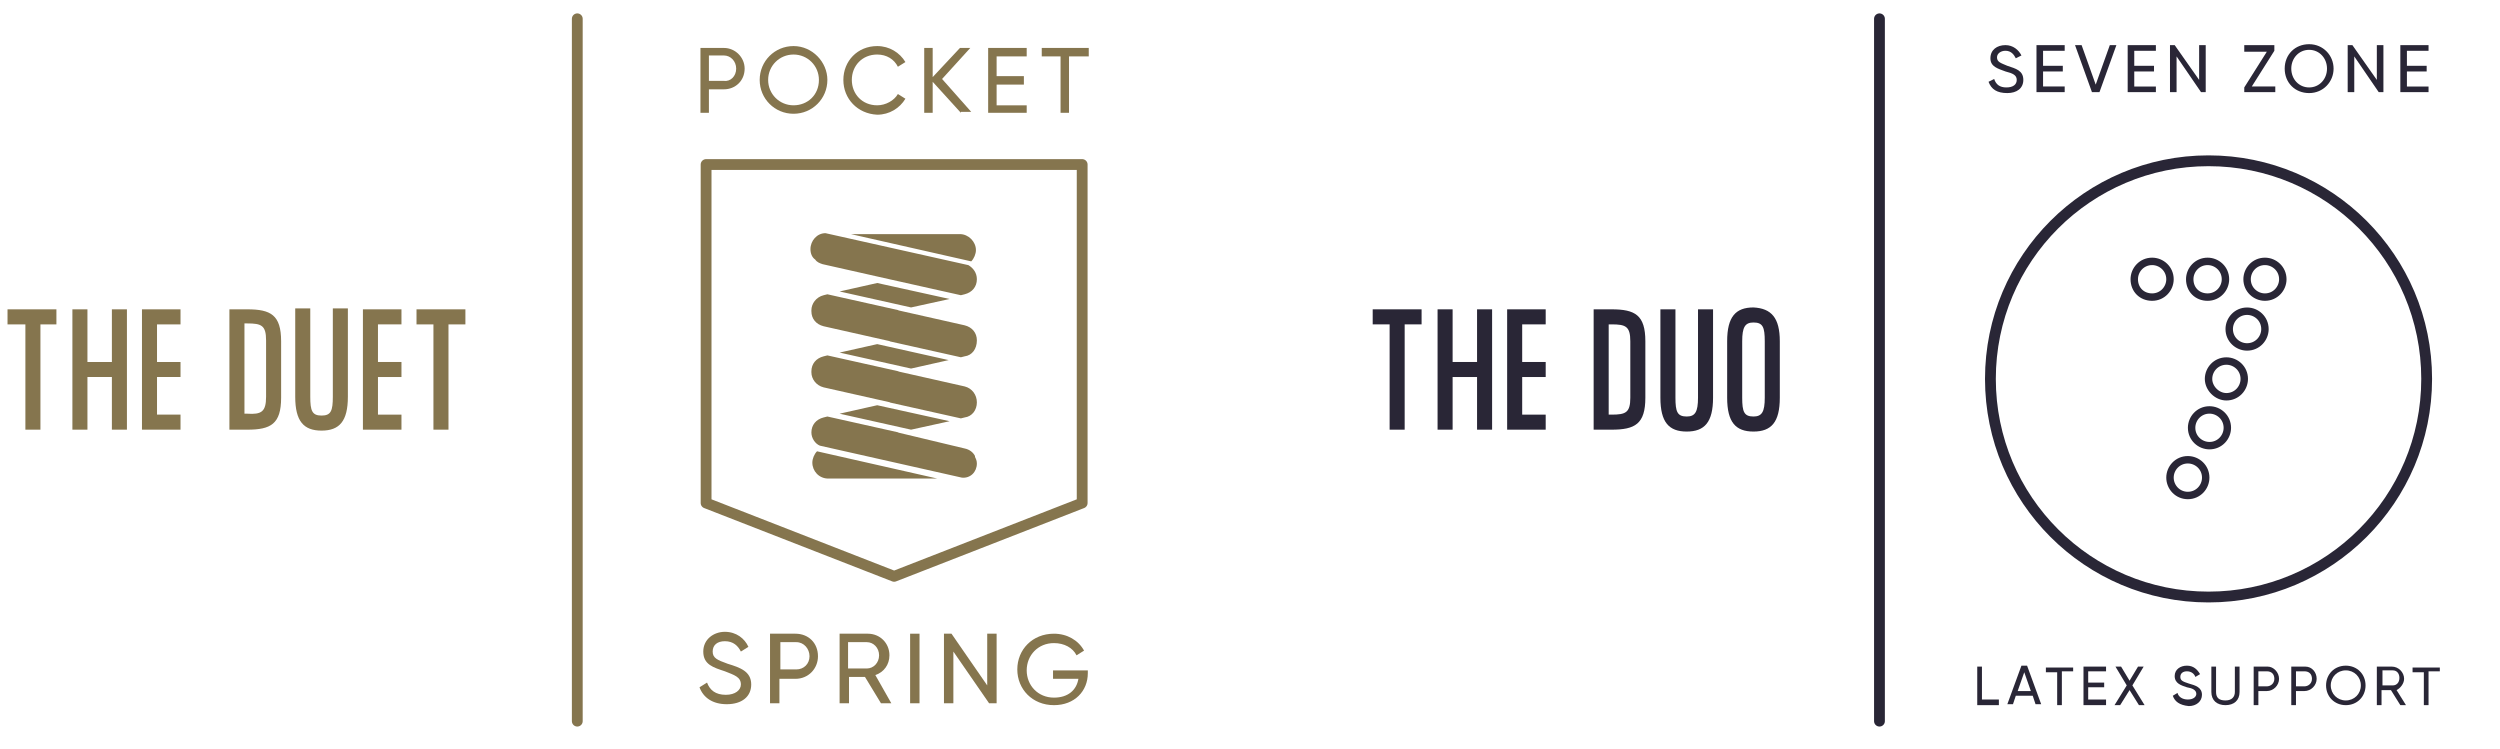 <?xml version="1.0" encoding="UTF-8"?> <!-- Generator: Adobe Illustrator 23.0.4, SVG Export Plug-In . SVG Version: 6.00 Build 0) --> <svg xmlns="http://www.w3.org/2000/svg" xmlns:xlink="http://www.w3.org/1999/xlink" id="Layer_1" x="0px" y="0px" viewBox="0 0 265.9 79.7" style="enable-background:new 0 0 265.9 79.7;" xml:space="preserve"> <style type="text/css"> .st0{fill:#85754E;} .st1{fill:none;stroke:#85754E;stroke-width:1.15;stroke-linecap:round;stroke-linejoin:round;stroke-miterlimit:10;} .st2{fill:#292636;} .st3{fill:none;stroke:#292636;stroke-width:0.79;} .st4{fill:none;stroke:#292636;stroke-width:1.15;stroke-linecap:round;stroke-linejoin:round;stroke-miterlimit:10;} </style> <g> <g> <path class="st0" d="M6.1,34.5H4.3v11.2H2.7V34.5H0.8v-1.6h5.2V34.5z"></path> <path class="st0" d="M13.5,32.9v12.8h-1.6v-5.6H9.3v5.6H7.7V32.9h1.6v5.6h2.6v-5.6H13.5z"></path> <path class="st0" d="M16.7,34.5v4h2.5v1.6h-2.5v4h2.5v1.6h-4.1V32.9h4.1v1.6H16.7z"></path> <path class="st0" d="M29.9,36.3v6c0,2.8-1.1,3.4-3.6,3.4h-1.9V32.9h1.9C28.8,32.9,29.9,33.5,29.9,36.3z M28.3,42.2v-6 c0-1.6-0.5-1.8-2-1.8h-0.3v9.6h0.3C27.8,44.1,28.3,43.8,28.3,42.2z"></path> <path class="st0" d="M37,42.2c0,2.6-0.9,3.6-2.8,3.6s-2.8-1-2.8-3.6v-9.4h1.6v9.4c0,1.5,0.2,2,1.2,2s1.2-0.5,1.2-2v-9.4H37V42.2z"></path> <path class="st0" d="M40.2,34.5v4h2.5v1.6h-2.5v4h2.5v1.6h-4.1V32.9h4.1v1.6H40.2z"></path> <path class="st0" d="M49.5,34.5h-1.8v11.2h-1.6V34.5h-1.8v-1.6h5.2V34.5z"></path> </g> </g> <g> <path class="st0" d="M103.9,36.2c0-0.8-0.5-1.4-1.3-1.6L95.5,33l0.1,0l-7.6-1.7l-0.4,0.1c-0.8,0.2-1.3,0.9-1.3,1.6v0c0,0,0,0,0,0.1 c0,0.8,0.5,1.4,1.3,1.6l7.1,1.6l-0.1,0l7.6,1.7l0.4-0.1C103.4,37.8,103.9,37.1,103.9,36.2L103.9,36.2 C103.9,36.3,103.9,36.2,103.9,36.2 M86.9,48c-0.3,0.3-0.5,0.8-0.5,1.2c0,0.9,0.7,1.7,1.7,1.7h11.6L86.9,48z M101,31.8l-7.7-1.7 l-4,0.9l7.6,1.7L101,31.8z M100.9,38.3l-7.6-1.7l-4,0.9l7.6,1.7L100.9,38.3z M103.3,27.8c0.3-0.3,0.5-0.8,0.5-1.2 c0-0.9-0.8-1.7-1.7-1.7H90.5L103.3,27.8z M103.9,49.3c0-0.3-0.1-0.5-0.2-0.7c0,0,0-0.1,0-0.1l0,0c-0.2-0.4-0.6-0.7-1.1-0.8L95.5,46 l0.1,0l-7.6-1.7l-0.4,0.1c-0.8,0.2-1.3,0.8-1.3,1.6v0c0,0,0,0,0,0c0,0.6,0.4,1.2,0.9,1.4l15.1,3.4 C103.2,50.9,103.9,50.2,103.9,49.3 M103.9,42.8C103.9,42.8,103.9,42.8,103.9,42.8L103.9,42.8c0-0.8-0.5-1.5-1.3-1.7l-7.1-1.6l0.1,0 l-7.6-1.7l-0.4,0.1c-0.8,0.2-1.3,0.8-1.3,1.6v0v0.1c0,0.7,0.5,1.4,1.3,1.6l7.1,1.6l-0.1,0l7.6,1.7l0.4-0.1 C103.4,44.3,103.9,43.6,103.9,42.8 M93.3,43.1l-4,0.9l7.6,1.7l4.1-0.9L93.3,43.1z M86.2,26.5c0-0.9,0.7-1.7,1.6-1.7l15.2,3.4 c0.5,0.3,0.9,0.8,0.9,1.5v0c0,0,0,0,0,0c0,0.8-0.5,1.4-1.3,1.6l-0.4,0.1l-7.6-1.7h0l-7.1-1.6c-0.3-0.1-0.6-0.2-0.8-0.5c0,0,0,0,0,0 c0,0,0,0,0,0C86.4,27.4,86.2,27,86.2,26.5"></path> </g> <polygon class="st1" points="75.1,17.5 75.1,53.5 95.1,61.3 115.1,53.5 115.1,17.5 "></polygon> <line class="st1" x1="61.4" y1="2" x2="61.4" y2="76.7"></line> <g> <path class="st2" d="M151.2,34.5h-1.8v11.2h-1.6V34.5H146v-1.6h5.2V34.5z"></path> <path class="st2" d="M158.7,32.9v12.8h-1.6v-5.6h-2.6v5.6h-1.6V32.9h1.6v5.6h2.6v-5.6H158.7z"></path> <path class="st2" d="M161.9,34.5v4h2.5v1.6h-2.5v4h2.5v1.6h-4.1V32.9h4.1v1.6H161.9z"></path> <path class="st2" d="M175,36.3v6c0,2.8-1.1,3.4-3.6,3.4h-1.9V32.9h1.9C173.9,32.9,175,33.5,175,36.3z M173.4,42.3v-6 c0-1.6-0.5-1.8-2-1.8h-0.3v9.6h0.3C172.9,44.1,173.4,43.9,173.4,42.3z"></path> <path class="st2" d="M182.2,42.3c0,2.6-0.9,3.6-2.8,3.6c-1.9,0-2.8-1-2.8-3.6v-9.4h1.6v9.4c0,1.5,0.2,2,1.2,2c0.9,0,1.2-0.5,1.2-2 v-9.4h1.6V42.3z"></path> <path class="st2" d="M189.3,36.3v6c0,2.6-0.9,3.6-2.8,3.6c-1.9,0-2.8-1-2.8-3.6v-6c0-2.6,0.9-3.6,2.8-3.6 C188.4,32.8,189.3,33.8,189.3,36.3z M187.7,36.3c0-1.5-0.2-2-1.2-2c-0.9,0-1.2,0.5-1.2,2v6c0,1.5,0.2,2,1.2,2c0.9,0,1.2-0.5,1.2-2 V36.3z"></path> </g> <g> <path class="st3" d="M232.7,52.7c1.1,0,1.9-0.9,1.9-1.9c0-1.1-0.9-1.9-1.9-1.9c-1.1,0-1.9,0.9-1.9,1.9 C230.8,51.8,231.6,52.7,232.7,52.7z"></path> <path class="st3" d="M235,47.4c1.1,0,1.9-0.9,1.9-1.9c0-1.1-0.9-1.9-1.9-1.9c-1.1,0-1.9,0.9-1.9,1.9C233.1,46.6,234,47.4,235,47.4z "></path> <path class="st3" d="M236.8,42.2c1.1,0,1.9-0.9,1.9-1.9c0-1.1-0.9-1.9-1.9-1.9c-1.1,0-1.9,0.9-1.9,1.9 C234.9,41.3,235.8,42.2,236.8,42.2z"></path> <path class="st3" d="M239,36.9c1.1,0,1.9-0.9,1.9-1.9c0-1.1-0.9-1.9-1.9-1.9c-1.1,0-1.9,0.9-1.9,1.9C237.1,36.1,238,36.9,239,36.9z "></path> <path class="st3" d="M240.9,31.6c1.1,0,1.9-0.9,1.9-1.9c0-1.1-0.9-1.9-1.9-1.9c-1.1,0-1.9,0.9-1.9,1.9 C239,30.8,239.9,31.6,240.9,31.6z"></path> <path class="st3" d="M234.8,31.6c1.1,0,1.9-0.9,1.9-1.9c0-1.1-0.9-1.9-1.9-1.9c-1.1,0-1.9,0.9-1.9,1.9 C232.9,30.8,233.7,31.6,234.8,31.6z"></path> <path class="st3" d="M228.9,31.6c1.1,0,1.9-0.9,1.9-1.9c0-1.1-0.9-1.9-1.9-1.9c-1.1,0-1.9,0.9-1.9,1.9 C227,30.8,227.8,31.6,228.9,31.6z"></path> </g> <circle class="st4" cx="234.9" cy="40.3" r="23.2"></circle> <line class="st4" x1="199.9" y1="2" x2="199.9" y2="76.7"></line> <g> <path class="st2" d="M211.5,8.7l0.6-0.3c0.2,0.6,0.6,0.9,1.3,0.9c0.7,0,1.1-0.3,1.1-0.8c0-0.5-0.4-0.7-1.2-0.9 c-0.8-0.3-1.6-0.5-1.6-1.4c0-0.9,0.7-1.4,1.6-1.4c0.8,0,1.4,0.5,1.7,1.1l-0.6,0.3c-0.2-0.4-0.5-0.8-1.1-0.8c-0.5,0-0.9,0.3-0.9,0.7 c0,0.5,0.4,0.6,1.1,0.9c0.9,0.3,1.7,0.5,1.7,1.5c0,0.9-0.7,1.4-1.7,1.4C212.4,9.9,211.8,9.5,211.5,8.7z"></path> <path class="st2" d="M219.6,9.2v0.6h-3v-5h3v0.6h-2.3V7h2.1v0.6h-2.1v1.6H219.6z"></path> <path class="st2" d="M220.7,4.8h0.7l1.5,4.2l1.5-4.2h0.7l-1.8,5h-0.8L220.7,4.8z"></path> <path class="st2" d="M229.3,9.2v0.6h-3v-5h3v0.6H227V7h2.1v0.6H227v1.6H229.3z"></path> <path class="st2" d="M234.6,4.8v5h-0.5l-2.6-3.8v3.8h-0.7v-5h0.5l2.6,3.7V4.8H234.6z"></path> <path class="st2" d="M242,9.2v0.6h-3.3V9.3l2.4-3.8h-2.4V4.8h3.2v0.6l-2.4,3.8H242z"></path> <path class="st2" d="M243,7.3c0-1.5,1.1-2.6,2.6-2.6s2.6,1.2,2.6,2.6c0,1.4-1.1,2.6-2.6,2.6S243,8.8,243,7.3z M247.5,7.3 c0-1.1-0.8-2-1.9-2s-1.9,0.9-1.9,2c0,1.1,0.8,2,1.9,2S247.5,8.4,247.5,7.3z"></path> <path class="st2" d="M253.5,4.8v5H253l-2.6-3.8v3.8h-0.7v-5h0.5l2.6,3.7V4.8H253.5z"></path> <path class="st2" d="M258.3,9.2v0.6h-3v-5h3v0.6H256V7h2.1v0.6H256v1.6H258.3z"></path> </g> <g> <path class="st2" d="M212.6,74.4V75h-2.3v-4.1h0.5v3.5H212.6z"></path> <path class="st2" d="M216.2,74h-1.8l-0.3,0.9h-0.6l1.5-4.1h0.6l1.5,4.1h-0.6L216.2,74z M216,73.5l-0.7-2l-0.7,2H216z"></path> <path class="st2" d="M220.5,71.4h-1.2V75h-0.5v-3.5h-1.2v-0.5h2.9V71.4z"></path> <path class="st2" d="M224,74.4V75h-2.4v-4.1h2.4v0.5h-1.9v1.2h1.7v0.5h-1.7v1.3H224z"></path> <path class="st2" d="M227.5,75l-1-1.6l-1,1.6h-0.6l1.3-2.1l-1.2-2h0.6l0.9,1.5l0.9-1.5h0.6l-1.2,2l1.3,2.1H227.5z"></path> <path class="st2" d="M231.1,74l0.5-0.3c0.1,0.4,0.5,0.7,1.1,0.7c0.6,0,0.9-0.3,0.9-0.6c0-0.4-0.4-0.6-1-0.7 c-0.6-0.2-1.3-0.4-1.3-1.2c0-0.7,0.6-1.1,1.3-1.1c0.7,0,1.1,0.4,1.4,0.9l-0.5,0.3c-0.1-0.3-0.4-0.6-0.9-0.6c-0.4,0-0.7,0.2-0.7,0.6 c0,0.4,0.3,0.5,0.9,0.7c0.7,0.2,1.4,0.4,1.4,1.2c0,0.7-0.6,1.2-1.4,1.2C231.8,75,231.3,74.6,231.1,74z"></path> <path class="st2" d="M235.2,73.6v-2.7h0.5v2.7c0,0.6,0.3,0.9,1,0.9s1-0.4,1-0.9v-2.7h0.5v2.7c0,0.9-0.6,1.4-1.5,1.4 S235.2,74.5,235.2,73.6z"></path> <path class="st2" d="M242.4,72.2c0,0.7-0.6,1.3-1.3,1.3h-0.9V75h-0.5v-4.1h1.5C241.8,70.9,242.4,71.5,242.4,72.2z M241.9,72.2 c0-0.5-0.3-0.8-0.8-0.8h-0.9V73h0.9C241.5,73,241.9,72.7,241.9,72.2z"></path> <path class="st2" d="M246.4,72.2c0,0.7-0.6,1.3-1.3,1.3h-0.9V75h-0.5v-4.1h1.5C245.9,70.9,246.4,71.5,246.4,72.2z M245.9,72.2 c0-0.5-0.3-0.8-0.8-0.8h-0.9V73h0.9C245.5,73,245.9,72.7,245.9,72.2z"></path> <path class="st2" d="M247.4,72.9c0-1.2,0.9-2.1,2.1-2.1c1.2,0,2.1,0.9,2.1,2.1c0,1.2-0.9,2.1-2.1,2.1 C248.3,75,247.4,74.1,247.4,72.9z M251.1,72.9c0-0.9-0.7-1.6-1.6-1.6s-1.6,0.7-1.6,1.6c0,0.9,0.7,1.6,1.6,1.6 S251.1,73.8,251.1,72.9z"></path> <path class="st2" d="M254.3,73.4h-1V75h-0.5v-4.1h1.6c0.7,0,1.3,0.6,1.3,1.3c0,0.5-0.4,1-0.8,1.2l1,1.6h-0.6L254.3,73.4z M253.4,72.9h1.1c0.4,0,0.7-0.3,0.7-0.8s-0.3-0.8-0.7-0.8h-1.1V72.9z"></path> <path class="st2" d="M259.5,71.4h-1.2V75h-0.5v-3.5h-1.2v-0.5h2.9V71.4z"></path> </g> <g> <path class="st0" d="M79.2,7.3c0,1.3-1,2.2-2.2,2.2h-1.6V12h-0.9V5.1h2.5C78.2,5.1,79.2,6.1,79.2,7.3z M78.3,7.3 c0-0.8-0.6-1.4-1.3-1.4h-1.6v2.7h1.6C77.7,8.7,78.3,8.1,78.3,7.3z"></path> <path class="st0" d="M80.8,8.5c0-2,1.6-3.6,3.6-3.6S88,6.6,88,8.5c0,2-1.6,3.6-3.6,3.6S80.8,10.5,80.8,8.5z M87.1,8.5 c0-1.5-1.2-2.7-2.7-2.7S81.7,7,81.7,8.5c0,1.5,1.2,2.7,2.7,2.7S87.1,10.1,87.1,8.5z"></path> <path class="st0" d="M89.7,8.5c0-2,1.5-3.6,3.6-3.6c1.3,0,2.4,0.7,3,1.7l-0.8,0.5c-0.4-0.8-1.2-1.3-2.2-1.3c-1.6,0-2.7,1.2-2.7,2.7 c0,1.5,1.1,2.7,2.7,2.7c0.9,0,1.8-0.5,2.2-1.2l0.8,0.5c-0.6,1-1.7,1.7-3,1.7C91.2,12.1,89.7,10.5,89.7,8.5z"></path> <path class="st0" d="M102.2,12l-3-3.3V12h-0.9V5.1h0.9v3.1l2.9-3.1h1.1l-3,3.3l3.1,3.5H102.2z"></path> <path class="st0" d="M109.2,11.1V12h-4.1V5.1h4.1V6H106v2.1h2.9v0.9H106v2.2H109.2z"></path> <path class="st0" d="M115.7,6h-2v6h-0.9V6h-2V5.1h5V6z"></path> </g> <g> <path class="st0" d="M74.4,73.1l0.8-0.5c0.3,0.8,0.9,1.3,2,1.3c1,0,1.6-0.5,1.6-1.1c0-0.8-0.7-1-1.7-1.4c-1.2-0.4-2.3-0.7-2.3-2.1 c0-1.3,1.1-2.1,2.3-2.1c1.2,0,2.1,0.7,2.5,1.6l-0.8,0.5c-0.3-0.6-0.8-1.1-1.7-1.1c-0.8,0-1.3,0.4-1.3,1.1c0,0.7,0.5,0.9,1.6,1.3 c1.3,0.4,2.5,0.8,2.5,2.2c0,1.3-1,2.1-2.6,2.1C75.8,74.9,74.8,74.2,74.4,73.1z"></path> <path class="st0" d="M87,69.8c0,1.3-1,2.4-2.4,2.4h-1.7v2.6h-1v-7.4h2.7C86,67.4,87,68.4,87,69.8z M86.1,69.8 c0-0.8-0.6-1.5-1.4-1.5h-1.7v2.9h1.7C85.5,71.2,86.1,70.6,86.1,69.8z"></path> <path class="st0" d="M92,72h-1.7v2.8h-1v-7.4h3c1.3,0,2.3,1,2.3,2.3c0,1-0.6,1.8-1.5,2.1l1.7,3h-1.1L92,72z M90.2,71.1h2 c0.7,0,1.3-0.6,1.3-1.4s-0.6-1.4-1.3-1.4h-2V71.1z"></path> <path class="st0" d="M97.8,67.4v7.4h-1v-7.4H97.8z"></path> <path class="st0" d="M106,67.4v7.4h-0.8l-3.8-5.5v5.5h-1v-7.4h0.8l3.8,5.5v-5.5H106z"></path> <path class="st0" d="M115.7,71.6c0,1.9-1.4,3.4-3.6,3.4c-2.3,0-3.9-1.7-3.9-3.8c0-2.1,1.6-3.8,3.9-3.8c1.4,0,2.6,0.7,3.2,1.8 l-0.8,0.5c-0.4-0.8-1.3-1.3-2.4-1.3c-1.7,0-2.9,1.3-2.9,2.9c0,1.6,1.2,2.9,2.9,2.9c1.5,0,2.4-0.8,2.6-2H112v-0.9h3.7V71.6z"></path> </g> </svg> 